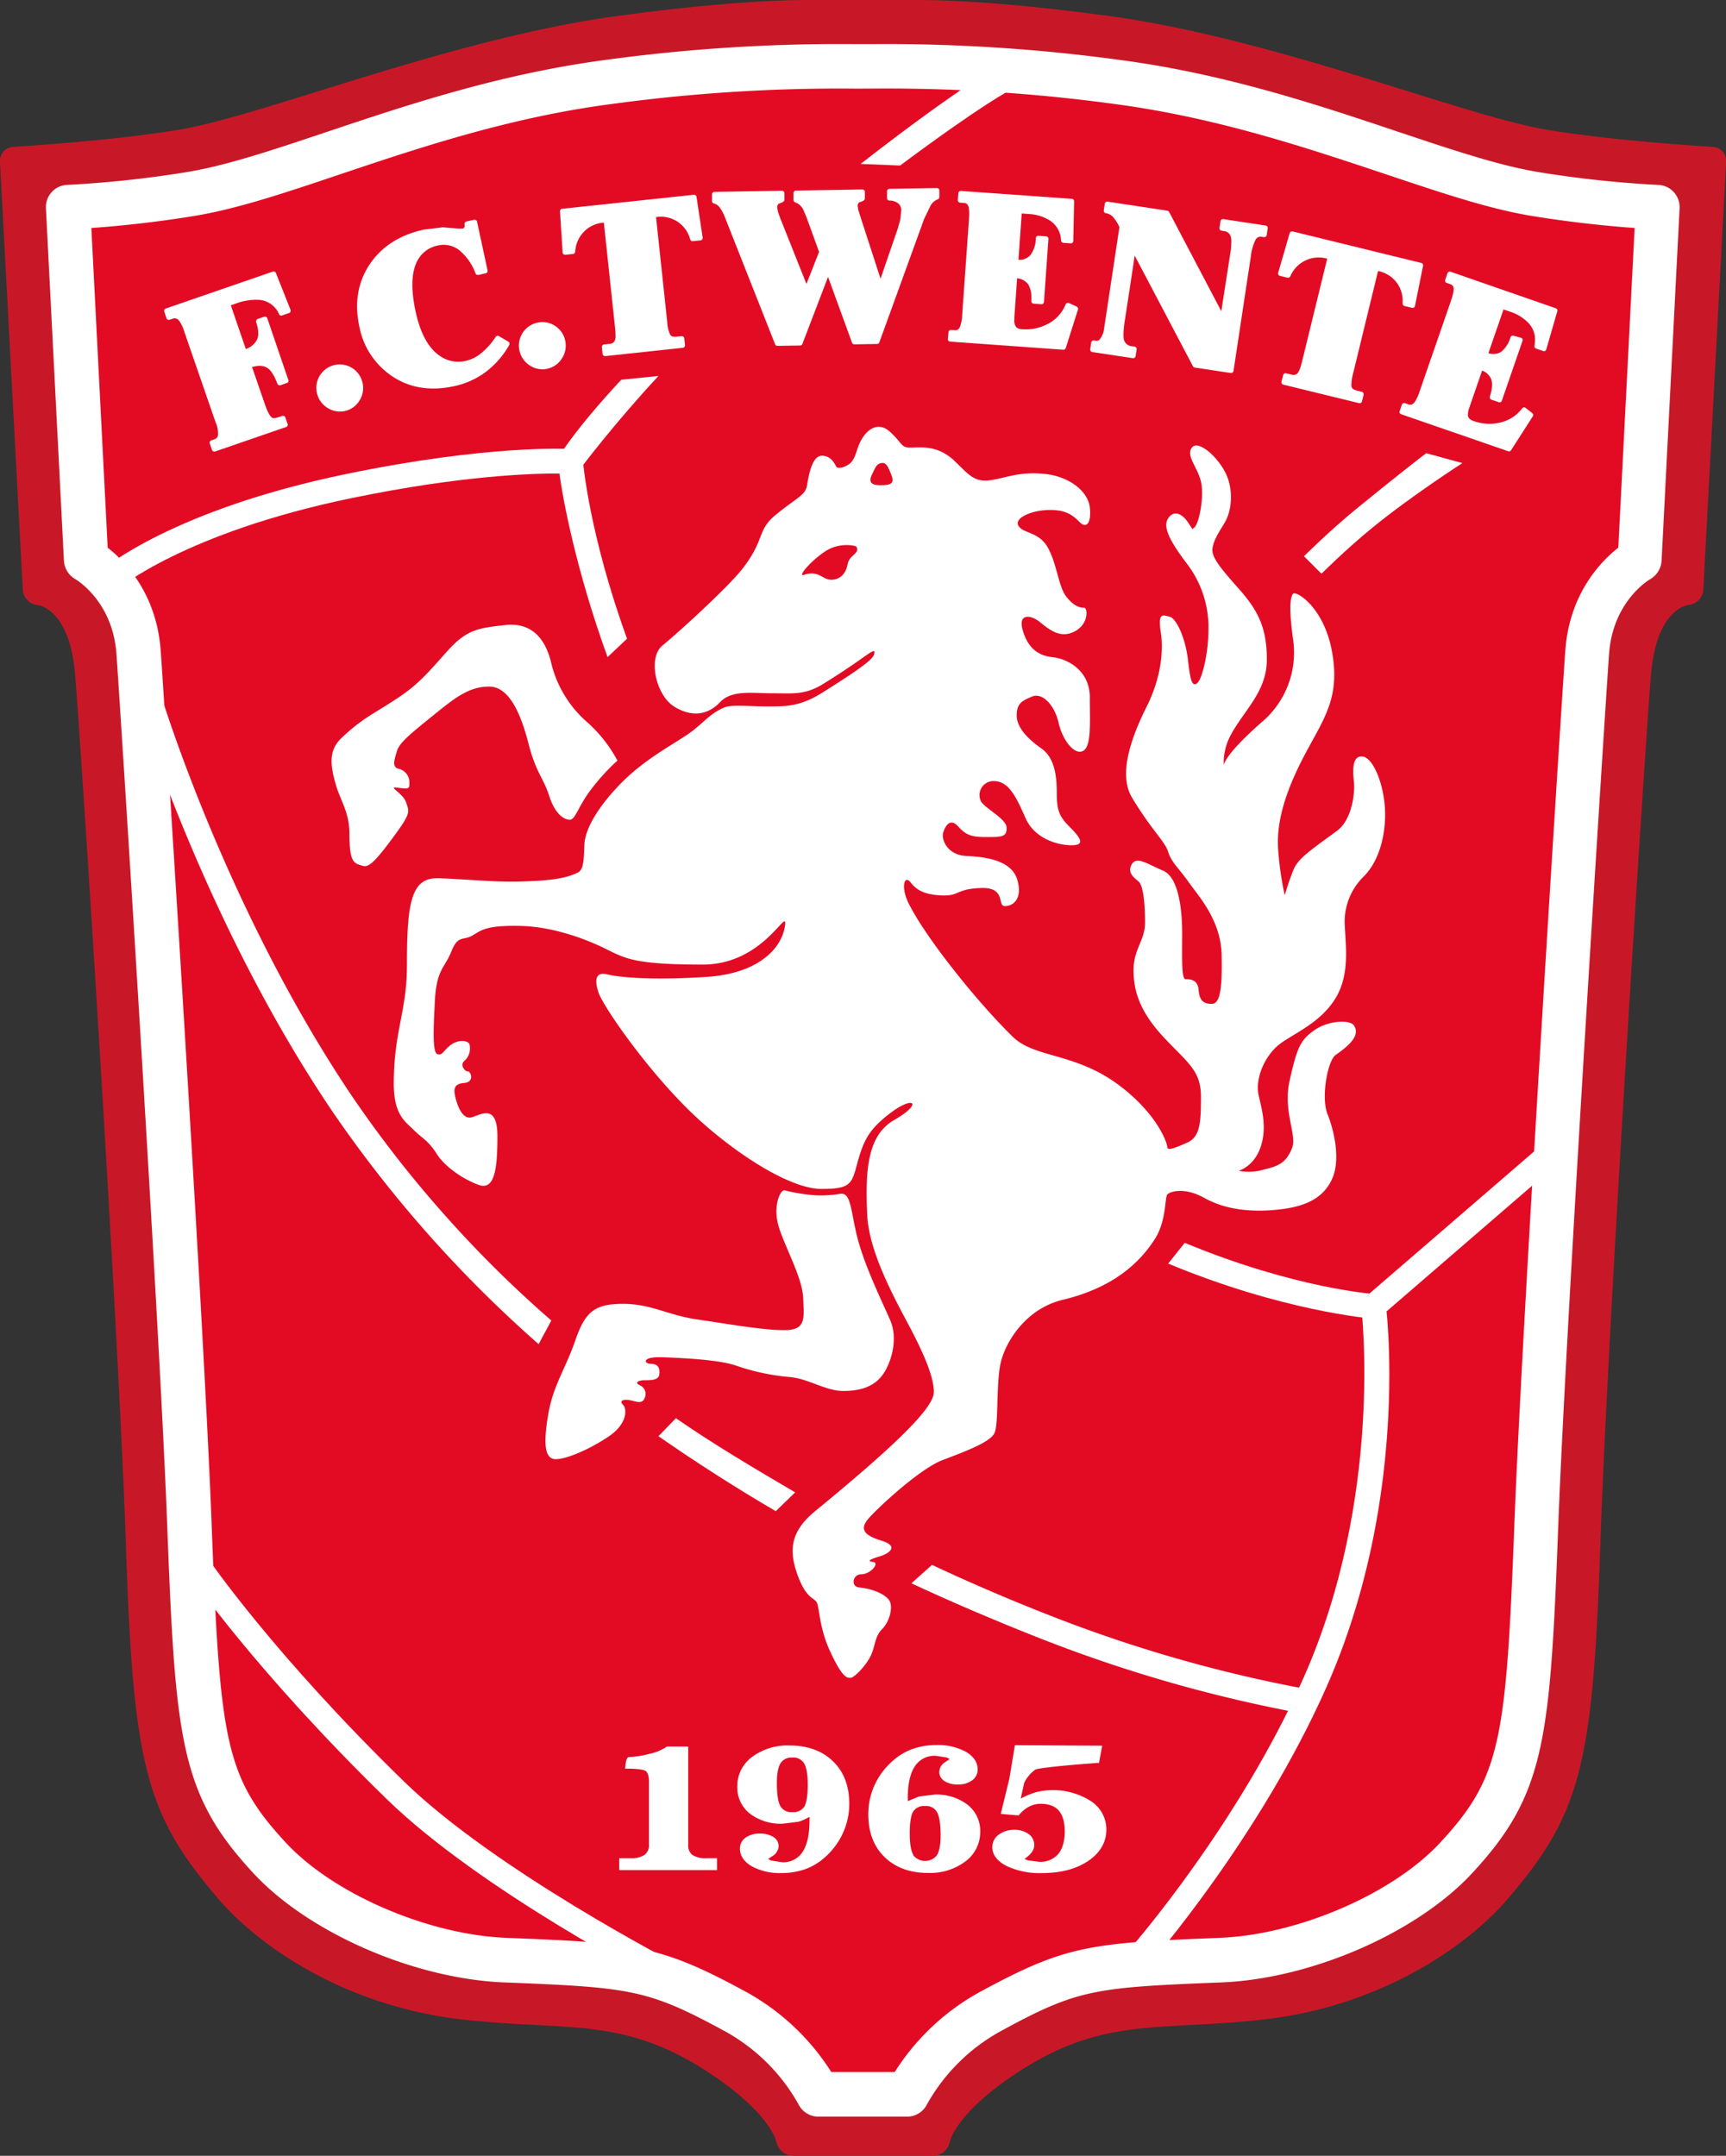 <svg id="Ñëîé_1" data-name="Ñëîé 1" xmlns="http://www.w3.org/2000/svg" viewBox="0 0 493.49 616.41"><rect x="0" y="0" width="493.49" height="616.41" fill="#333333" stroke="none"/><defs><style>.cls-1{fill:#c81827;}.cls-2{fill:#e30b24;}.cls-3{fill:#fff;}</style></defs><path class="cls-1" d="M226.67,616.41a5,5,0,0,1-4.69-3.94s-1.4-7.83-18.41-19.24c-25.31-17-41-12.31-71.61-15.82-32.81-3.77-57.58-20.5-69.55-34.49C41.6,518.62,38.09,504.71,36,441.74S22.45,202.08,21.35,191.59C19.48,173.69,10.7,173,10.7,173a4.71,4.71,0,0,1-4.18-4.32L0,46.26A4,4,0,0,1,3.77,42s28.72-1.72,47.95-5c24.35-4.2,78.08-26.26,125.71-32.56C216.49-.73,230.49,0,246.37,0h.82C263.07,0,277-.73,316.06,4.43,363.69,10.73,417.42,32.79,441.77,37c19.23,3.31,48,5,48,5a4,4,0,0,1,3.76,4.24L487,168.66a4.71,4.71,0,0,1-4.18,4.32s-8.78.71-10.65,18.61c-1.1,10.49-12.51,187.17-14.62,250.15s-5.63,76.88-26.44,101.18c-12,14-36.74,30.72-69.55,34.48-30.56,3.52-46.3-1.13-71.61,15.83-17,11.41-18.41,19.24-18.41,19.24a5,5,0,0,1-4.69,3.94Z" transform="translate(0 0)"/><path class="cls-2" d="M469.86,158.38l3.51-98.22s-42.88-5.65-68.19-14.84S308.87,14.23,241.39,17.76,134.53,33.31,93.06,44.62,20,58.75,20,58.75l4.92,100.34s13.35,7.06,14.76,29.68S56.5,465.05,56.5,479.19s9.14,47.34,23.9,56.53,42.89,24.73,74.52,26.14,52,4.95,61.86,13.43,16.88,21.9,16.88,21.9l26.71,1.41s11.25-23.31,31.63-28.26,57.65-9.89,68.19-9.89,40.07-14.14,52.73-26.15,23.9-18.37,28.12-116.59,9.14-222.59,13.35-233.89S469.86,158.38,469.86,158.38Z" transform="translate(0 0)"/><path class="cls-3" d="M249.12,12.61h-4.74a494,494,0,0,0-71.07,4.5c-30.26,4-56.55,12.8-79.74,20.57-15.45,5.18-28.79,9.65-40,11.5a313.91,313.91,0,0,1-34.37,3.69,6.25,6.25,0,0,0-4.42,2.06,6.39,6.39,0,0,0-1.65,4.62l5.15,100.81a6.49,6.49,0,0,0,3.21,5.21c.44.25,10.68,6.36,11.8,21.32.75,10,12.28,190.23,14.51,249,2.35,61.69,3.7,77.11,24.66,99.73,15.83,17.07,46,30.21,71.78,31.22,36.32,1.43,41,2,63,13.94a53.85,53.85,0,0,1,21.05,20.88,6.37,6.37,0,0,0,5.69,3.56h25.39a6.37,6.37,0,0,0,5.69-3.56,53.85,53.85,0,0,1,21.05-20.88c22-12,26.72-12.51,63-13.94,25.76-1,55.94-14.14,71.78-31.22,21-22.62,22.31-38,24.65-99.72,2.24-58.75,13.77-238.94,14.52-249,1.12-15,11.36-21.07,11.8-21.32a6.49,6.49,0,0,0,3.21-5.21l5.15-100.81a6.39,6.39,0,0,0-1.65-4.62,6.27,6.27,0,0,0-4.43-2.06,314.11,314.11,0,0,1-34.36-3.69c-11.18-1.85-24.52-6.32-40-11.5-23.19-7.77-49.48-16.59-79.75-20.57A493.8,493.8,0,0,0,249.12,12.61Zm-2.34,12.72h2.35a481.09,481.09,0,0,1,69.4,4.39c29.06,3.83,54.73,12.43,77.39,20,16,5.35,29.74,10,41.92,12s23,3,29.53,3.47c-.55,10.72-4.39,86-4.67,91.41-4.89,3.83-13.93,13-15.15,29.33C446.8,196,435.25,376.5,433,435.37c-2.38,62.54-3.86,72.76-21.27,91.54-13.55,14.62-40.64,26.31-63,27.18-37.09,1.47-43.94,2.09-68.56,15.47a66.86,66.86,0,0,0-24.36,22.91H237.68a66.91,66.91,0,0,0-24.35-22.92c-24.62-13.37-31.47-14-68.57-15.46-22.37-.88-49.46-12.56-63-27.18-17.41-18.78-18.89-29-21.27-91.54C58.25,376.52,46.69,196,45.94,185.94c-1.22-16.32-10.26-25.5-15.15-29.33-.28-5.44-4.12-80.7-4.67-91.41,6.51-.47,17.33-1.46,29.53-3.47s26-6.63,41.92-12c22.65-7.6,48.33-16.21,77.39-20a481.09,481.09,0,0,1,69.4-4.39h2.42Z" transform="translate(0 0)"/><path class="cls-3" d="M289.55,296.43c6.29,6.16,17.62,4.47,30.08,13.63,11.1,8.18,14.1,16.69,14.1,17.86s1.88.47,5.64-1.17,4-5.64,4-13.16-3.76-9.64-10.57-16.92-8.7-13.16-8.7-19.27,3.29-8.46,3.29-13.63-.47-10.58-1.88-11.75-3.29-2.59-1.88-4.94,4.47,0,8.93,1.88S338,260.24,338,266.82s-.24,13.16.94,13.16,3.52,0,3.76,3.06,1.41,4,3.76,4,3.05-4.23,2.82-14.1-6.58-16.68-9.4-20.68-4.94-5.64-5.88-8.69-4.7-6.11-10.34-15.51c-4.19-7,.24-18.1,4.23-26.09,3.73-7.45,4.94-15.27,4-21.15s.7-4.93,2.58-4.46,4.47,6.11,5.17,12.22,1.18,7.75,2.59,6.81,3.29-8.46,3.29-15.51a30,30,0,0,0-5.88-18.33c-3.79-5-7.28-10.1-5.87-12.92s4-2.12,5.87.7,1.18,1.88,1.65,1.65c1.51-.76,3.05-8.93,2.11-13.16s-4.46-7.52-2.58-9.87,8.05,3.18,10.1,8.46c1.65,4.23,1.23,9.62-.7,12.92-1.65,2.82-3.06,4.7-3.53,7.29s2.12,5.64,7.52,11.75,8,11,8,20.21-6.58,14.57-10.34,21.62a16.72,16.72,0,0,0-1.88,9.87s-2.82-1.65,10.81-13.63a26,26,0,0,0,8.93-23.5c-1.17-8.23-.94-12.22,0-13.16s8.71,3.87,11.05,16.21c2.58,13.63-2.35,19.51-8,30.32s-8,19.5-7.29,27.26A91.38,91.38,0,0,0,367.33,256a71.48,71.48,0,0,1,2.59-7.52c1.41-3.29,5.87-6.11,12.45-11,4-3,5.17-10.34,4.7-14.34-.33-2.8-.47-7.28,2.59-6.81s6.1,8.13,6.34,15.51c.24,7.05-1.74,14.44-6.11,18.8a18,18,0,0,0-5.4,13.86c.23,5.64,1.41,13.4-2.12,20-4.56,8.52-14.1,11.51-17.62,15-4.23,4.23-5.64,9.87-4.94,13.39s2.59,8.93.71,14.81-6.35,7.05-6.35,7.05a14.16,14.16,0,0,0,6.82-.24c3.76-.94,6.65-1.51,8.46-6.34,1.41-3.76-2.7-10.41-.71-19.27,2.12-9.4,3.06-11.52,7.05-14.33s10.11-3.06,11.28-1.41c2.2,3.08-2.12,6.32-5.16,8.46-2.36,1.64-4.24,12.22-2.36,16.92s3.76,12.92,1.41,18.33c-2.68,6.17-8.48,8.52-17.39,9.16-6.58.47-13.39-.24-19.27-3.52s-10-1.7-10.57-.94c-.71.94-.24,7.52-3.53,12.69-6.09,9.57-15.51,14.8-26.32,17.39S287.2,384.09,286,390.2s-.47,16.92-1.64,19.51-8,5.17-14.81,7.75-19.27,14.34-21.38,16.92-1.65,4.47,3.76,6.11,2.11,3.76-.24,4.47-4.23,1.41-2.11,1.64-.71,3.53-3.29,3.53-3.06,3.52-.71,3.76c4.55.45,8.23,2.34,8.93,4.23s-.23,5.64-2.35,7.75-1.88,4.94-3.29,7.75-4.7,6.12-5.64,6.12-2.17.43-5.87-7.52c-3.06-6.58-3.06-12.22-3.76-13.87s-3.06-.94-5.64-8.22-1.7-12.46,5.17-18.1C258.06,411.58,267,402.19,267,398s-2.73-10.86-7.76-20.21c-5.17-9.64-10.81-20.92-11.28-30.32-.69-13.85.4-23.06,7.76-27.26,8.22-4.7,5.64-7.05-.94-2.11s-8,8.22-9.87,15.27c-1.44,5.4-2.12,6.58-10.11,6.58s-21.86-8.22-33.84-18.8c-14.1-12.45-28.43-33.13-29.84-37.36-1.49-4.47-.24-5.88,2.59-5.17s11.7,1.8,28.43.7c14.33-.94,21.42-7.85,22.33-14.8.7-5.41-6.11,11.28-23.5,11.28-19.28,0-22.09-1.65-27.74-4.47-3.79-1.89-13.85-6.34-24.43-6.58-10.34-.23-11.28,1.41-13.87,2.82s-4-.23-5.87,4.47-4.23,5.16-4.7,13.86-.71,15,.7,15.51,1.65-.94,3.76-2.58,4.94-1.42,5.41-.24a4.76,4.76,0,0,1-1.41,4.7c-1.41,1.18,0,3.06.94,3.06s1.88,3.05-.94,3.29-3.29,1.41-2.59,4.23,2.12,6.11,4.47,5.64,7.52-4.47,7.52,5.4-.94,15.51-5.41,13.87-9.63-5.17-12-8.93-4.23-4.47-6.58-6.82-5.64-4.23-5.64-13.16c0-15,3.76-20.68,3.76-33.84,0-17.86,1.17-25.14,8.93-24.91s16,1.17,23.5.94,12.58-.65,16.45-2.58c1.88-.94,1.64-4.47,1.88-8.23s3-9.4,9.63-16.45,14.57-11.28,19.51-14.57,6.34-6.11,11-8c2-.8,7.29-.24,12.46-.24s9.19,0,15.51-4c13.86-8.69,14.8-10.1,14.8-11.51s-3.29,2.11-14.8,9.16c-5.2,3.18-8.7,2.59-14.57,2.59s-11.45-1-14.81,2.58c-4.23,4.46-9.23,3.67-13.16,1.17-5.17-3.29-7.53-13.91-3.29-17.39,5.17-4.23,18.81-16.77,22.8-21.85,6.81-8.7,4-11.05,9.87-15.75,6.11-4.93,8.22-5.4,8.69-8.22s1.41-8.46,4.23-8.46,3.76,2.58,4.23,3.29c0,0,.94.7,3.29-.71s2.12-4.46,4-7.52,4.93-4.7,8-1.87c4,3.66,2.82,4.69,6.81,4.46s7.76.23,11.52,3.76,5.4,6.11,9.87,5.64,8.22-2.59,15.74-1.88,12.69,5.17,13.16,9.63-.94,5.88-2.58,4.47-3.17-3.76-8.7-3.76-10.34,2.35-9.16,4.46c1.3,2.35,5.87,1.65,8.46,6.35s3,11,5.17,13.86,4,3.29,5.17,3.29,1.4,5.63-4,7.29c-3.05.94-5.64-.71-8.46-3.06s-6.34-2.58-5.17,1.88,3.76,7.52,8.46,8,10.81,4,10.81,11.52.47,13.87-1.88,15.27-5.87-2.81-7.05-8-4.7-8.7-7.52-7.53-4.46,1.89-4.46,5.41,3.29,6.81,7,9.4,4.46,7.52,4.46,12.69.71,6.81,3.76,9.87,4.47,5.17.47,5.17-10.57-1.88-13.16-7.76-4.69-10.34-8.69-10.57a4,4,0,0,0-4,5.87c1.41,2.12,7.29,4.94,7.29,7.52s-1.41,2.59-5.88,2.59-5.87-.71-8-3.05-3.52-.48-4.23,1.64,1.18,6.58,6.58,6.82,12.93,1.17,14.57,6.81c1.58,5.41-1.17,7.52-3.52,7.52s.47-5.41-6.82-5.17-6.11,2.35-11.28,2.12-7.28-1.65-8.92-3.77-2.83,1.06-.71,5.65C263.93,267.06,278.74,285.86,289.55,296.43Z" transform="translate(0 0)"/><path class="cls-3" d="M240.43,341.32a34.53,34.53,0,0,1-7.05.47,50.47,50.47,0,0,1-8.93-1.41c-1.17-.47-3.29,3.76-2.11,9.16s7,15.28,7.28,21.39.94,9.4-5.4,9.4-16.69-1.88-24.91-3.06-13.17-4.46-21.15-4.46-10.81,2.12-13.63,10.34-6.35,12.93-7.76,21.15-1.17,12.92,2.12,12.92,10.1-3.05,15.27-6.58,5.17-7.75,4-8.93,0-1.64,1.64-1.41,3.76,1.41,4.47-.47a2.69,2.69,0,0,0-1.41-3.76c-1.41-.7-.47-1.41,1.41-1.41s4,0,4.23-1.64-.24-3.06-2.35-3.06-2.82-2.11,3.29-1.88,16,.71,20.91,2.35a62.81,62.81,0,0,0,15.28,3.29c5.64.47,10.34,4,15.51,4s8.93-1.41,11.28-4.7,4.46-10.11,2.11-15.51-7.05-15-9.17-22.8S243.49,341.08,240.43,341.32Z" transform="translate(0 0)"/><path class="cls-3" d="M96.14,224.76c1.23,4.15,3.76,7.52,3.76,13.63,0,8.46,1.41,8.46,3.76,9.16,1.58.48,3.06-.47,8.46-7.75s4.94-7.52,4-10.34-5.64-4.7-2.35-4.23,3.29.23,3.29-1.41a4,4,0,0,0-3.06-4c-2.11-.47-1.17-2.82-.47-5.17s4.23-5.17,10.34-10.1,10.11-8.23,16-8.23,9.17,8.23,11.28,16.45,4.23,9.64,5.88,14.81,4.23,6.81,5.87,6.81,2.35-3.76,6.11-8.69a61.71,61.71,0,0,1,7.52-8.23,39.76,39.76,0,0,0-8.46-10.81A32.6,32.6,0,0,1,157.71,190c-1.88-8.46-6.58-12-13.16-11.28-8.23.88-11.28,1.41-16.92,7.75s-8.23,9.4-14.34,13.4c-7.12,4.66-9.51,5.42-15.5,11C94,214.42,94.26,218.41,96.14,224.76Z" transform="translate(0 0)"/><path class="cls-2" d="M252,132.4c-1.39.24-1.65,1.18-2.59,3.06s-.94,3.29,2.35,3.29,4-.71,3.06-3.06S253.36,132.17,252,132.4Z" transform="translate(0 0)"/><path class="cls-2" d="M244.9,156.37c-.24-.47-4.47-1.17-8,.71-3.91,2.09-9.38,8.06-7,7.28,4.23-1.41,5.17,1.41,7.75,1.41s4.21-1.76,4.7-4.46S245.89,158.36,244.9,156.37Z" transform="translate(0 0)"/><path class="cls-3" d="M390.41,370.85,389,372.08l.23,1.87c.07.54,6.4,54-16.41,105.53-18.48,41.77-48.71,76.55-49,76.89l5.3,4.65c.31-.36,31.23-35.9,50.16-78.68,15.13-34.19,17.95-68.47,17.95-89.3,0-8.72-.49-15.05-.79-18.07l50.3-43.44-4.6-5.33Z" transform="translate(0 0)"/><path class="cls-3" d="M39.18,200.62c.19.62,18.79,62.08,55.45,116.58A356,356,0,0,0,154,384.33l3.63-6.75a335,335,0,0,1-57.1-64.31c-36-53.58-54.36-114.06-54.54-114.66Z" transform="translate(0 0)"/><path class="cls-3" d="M221.8,432.09c-11.29-6.59-23.21-14.23-33.54-21.44l5-5.14c10.18,7.1,23,14.71,34.09,21.2Z" transform="translate(0 0)"/><path class="cls-3" d="M260.59,452.71c11.8,5.53,26.91,11.94,39.2,16.68A406,406,0,0,0,372.65,490l1.11-7a399.37,399.37,0,0,1-71.43-20.25c-12.14-4.69-24.21-9.84-35.86-15.3Z" transform="translate(0 0)"/><path class="cls-3" d="M334,361.3C366.47,374.8,391.52,377,392.49,377l.45-7c-.23,0-22.87-1.62-54.21-14.64Z" transform="translate(0 0)"/><path class="cls-3" d="M99,135.53C49.57,145.75,29.8,162.4,29,163.1l4.6,5.35c.18-.16,19.45-16.21,66.8-26,31.87-6.6,52.43-7.11,59.57-7.05.85,6.9,4.78,27.81,13.74,52.48l5.57-5.25c-10.92-30.07-12.61-50.75-12.63-51l-.23-3.06-3.06-.19C162.4,128.36,139.84,127.08,99,135.53Z" transform="translate(0 0)"/><path class="cls-3" d="M387.9,145.42c-7.81,6.38-14.78,13.34-15.07,13.63l5,5c.07-.07,7-7,14.55-13.16,11-9,25.65-18.42,25.73-18.48l-10.34-2.82C407.67,129.64,399.1,136.25,387.9,145.42Z" transform="translate(0 0)"/><path class="cls-3" d="M160.08,130.14l6.07,3.6c0-.07,9.73-12.93,22.11-26.24l-10.63,1.08C164.63,122.56,160.26,129.83,160.08,130.14Z" transform="translate(0 0)"/><path class="cls-3" d="M246.07,46.87l11.28.46c24-17.86,31.31-21.46,31.42-21.51l-4.63-6.21C283.69,19.83,271.1,27.34,246.07,46.87Z" transform="translate(0 0)"/><path class="cls-3" d="M53.75,449.75c.18.28,19.17,28,56.85,64.7,26.86,26.16,77.66,52.39,79.81,53.49l3.22-6.27c-.51-.27-52-26.86-78.11-52.27-37.13-36.15-55.76-63.34-55.94-63.61Z" transform="translate(0 0)"/><path class="cls-3" d="M196.26,499.38h-5.55l-.13.09a14.09,14.09,0,0,1-4.84,2,27.06,27.06,0,0,1-5.82.93c-.29,0-.89,0-1.14,2.79l-.05.52h.53c2.62,0,4.69.25,5.28.63s1,1.39,1,2.82v18.25a3.44,3.44,0,0,1-1.18,2.91,6.62,6.62,0,0,1-4,1h-3.31v3.4H205v-3.4h-3.05a6.65,6.65,0,0,1-4-.95,3.4,3.4,0,0,1-1.18-2.92v-28Z" transform="translate(0 0)"/><path class="cls-3" d="M215.07,502.34a10.35,10.35,0,0,0-4.27,8.5,9.5,9.5,0,0,0,3.61,7.74,14.59,14.59,0,0,0,9.41,2.87l4.46-.55a14.21,14.21,0,0,0,3.17-1.42c0,.1,0,1.17,0,1.17,0,3.93-.69,6.93-2,8.91a6.55,6.55,0,0,1-5.84,2.91l-3.12-.48-.87-.44,1.16-.8a3.49,3.49,0,0,0,1.84-2.85,3.06,3.06,0,0,0-1.57-2.69,7.08,7.08,0,0,0-3.85-.93,6.7,6.7,0,0,0-4,1.15,3.74,3.74,0,0,0-1.64,3.14c0,2.06,1.16,3.77,3.44,5.09a16.71,16.71,0,0,0,8.38,1.9,20.05,20.05,0,0,0,6.53-1,16.79,16.79,0,0,0,5.47-3.09,20.73,20.73,0,0,0,5.49-7.05,20,20,0,0,0,1.95-8.67c0-5.08-1.57-9.17-4.67-12.16s-7.27-4.5-12.43-4.5A16.89,16.89,0,0,0,215.07,502.34Zm8.05,14.09h0c-.69-1.22-1-3.46-1-6.67,0-2.63.36-4.52,1.08-5.64a3.62,3.62,0,0,1,3.33-1.57,3.58,3.58,0,0,1,3.36,1.62c.7,1.16,1.06,3.23,1.06,6.16s-.34,5.19-1,6.28a3.68,3.68,0,0,1-3.4,1.52A3.54,3.54,0,0,1,223.12,516.43Z" transform="translate(0 0)"/><path class="cls-3" d="M261.17,500h0a17,17,0,0,0-5.47,3.1,20.6,20.6,0,0,0-5.5,7,20.09,20.09,0,0,0-1.94,8.68c0,5.1,1.56,9.21,4.66,12.22s7.26,4.53,12.4,4.53A16.78,16.78,0,0,0,276,532.25a10.42,10.42,0,0,0,4.26-8.55A9.47,9.47,0,0,0,276.6,516a14.6,14.6,0,0,0-9.4-2.88l-4.46.55L259.56,515c0-.08,0-1.13,0-1.13,0-3.92.7-6.92,2.07-8.91a6.68,6.68,0,0,1,5.92-2.92l3.11.48.87.44-1.15.8a3.51,3.51,0,0,0-1.83,2.87,3.1,3.1,0,0,0,1.55,2.68,7,7,0,0,0,3.81.93,6.58,6.58,0,0,0,4-1.16,3.75,3.75,0,0,0,1.62-3.15c0-2-1.15-3.75-3.42-5.06a16.6,16.6,0,0,0-8.38-1.91A20.47,20.47,0,0,0,261.17,500Zm0,30.44h0c-.71-1.17-1.06-3.26-1.06-6.2,0-3.1.34-5.22,1-6.3a3.66,3.66,0,0,1,3.41-1.53,3.51,3.51,0,0,1,3.37,1.71c.69,1.21,1.05,3.45,1.05,6.67,0,2.65-.37,4.57-1.08,5.7a4.3,4.3,0,0,1-6.72,0Z" transform="translate(0 0)"/><path class="cls-3" d="M290.11,499.41l-1.53,9.22-2.44,10,.55.07,4.56.39.16-.19a8.81,8.81,0,0,1,2.81-2.32,7.11,7.11,0,0,1,3.27-.82c2.35,0,4.11.65,5.23,1.94s1.71,3.33,1.71,6-.64,5-1.91,6.46a6.69,6.69,0,0,1-5.43,2.19l-3.24-.42-.92-.4.16-.13c1.76-1.26,2.62-2.51,2.62-3.8a3.84,3.84,0,0,0-1.63-3.21,6.67,6.67,0,0,0-4.08-1.18,7.1,7.1,0,0,0-4.44,1.38,4.34,4.34,0,0,0-1.84,3.58c0,2.18,1.39,4,4.13,5.4a22.09,22.09,0,0,0,10.07,2c5.35,0,9.79-1.16,13.19-3.45s5.22-5.36,5.22-9a9.7,9.7,0,0,0-4.43-8.13,20.21,20.21,0,0,0-15.83-2.51,24.74,24.74,0,0,0-4.23,1.78c.28-1.26,1-4.52,1-4.52A10.17,10.17,0,0,1,296,506c.81-.49,9.8-1.36,17.86-1.93l.37,0,.9-4.92L290.18,499Z" transform="translate(0 0)"/><path class="cls-3" d="M82.47,88.84l-2,.69A7.43,7.43,0,0,0,74.32,85a17,17,0,0,0-7.18,1.12l-2,.7,4.8,13.91q3.4-1.17,4.32-3.53a7.86,7.86,0,0,0-.31-5.4l1.83-.63,6.06,17.57-1.83.64q-1.23-3.57-3.1-4.84c-1.44-1-3.35-1-5.73-.22l4,11.68q1.13,3.25,2.32,4a2.73,2.73,0,0,0,2.28-.07l1.16-.4.63,1.83-20.31,7-.63-1.83.8-.28A2.23,2.23,0,0,0,63,124.53a9,9,0,0,0-.71-4l-9-26a11.08,11.08,0,0,0-1.62-3.31,2.18,2.18,0,0,0-2.52-.74l-.91.32-.63-1.84L78.25,78.32Z" transform="translate(0 0)"/><path class="cls-3" d="M78,77.66,47.41,88.22a.7.7,0,0,0-.44.89L47.61,91a.69.69,0,0,0,.89.43l.91-.31a1.47,1.47,0,0,1,1.76.54,10,10,0,0,1,1.48,3.06l9,26.05a7.84,7.84,0,0,1,.68,3.67,1.49,1.49,0,0,1-1.12,1.2l-.8.28a.71.71,0,0,0-.43.9l.63,1.83a.72.72,0,0,0,.9.44l20.31-7a.71.71,0,0,0,.4-.36.72.72,0,0,0,0-.54l-.64-1.83a.72.72,0,0,0-.9-.44l-1.16.4c-1.06.37-1.51.25-1.68.14-.37-.22-1.11-1-2-3.58l-3.78-10.93c1.8-.49,3.32-.46,4.42.28s2,2.26,2.82,4.48a.7.7,0,0,0,.9.43l1.83-.63a.69.69,0,0,0,.4-.35.68.68,0,0,0,0-.54L76.42,91a.71.71,0,0,0-.89-.44l-1.84.64a.7.7,0,0,0-.47.66.59.59,0,0,0,0,.23,10.19,10.19,0,0,1,.62,3.21,4.57,4.57,0,0,1-.3,1.71,5.55,5.55,0,0,1-3.26,2.79L66,87.3l1.35-.47a16.29,16.29,0,0,1,6.86-1.08,6.71,6.71,0,0,1,5.58,4.09.69.69,0,0,0,.86.36l2-.69a.73.73,0,0,0,.41-.38.7.7,0,0,0,0-.55L78.89,78.06A.69.69,0,0,0,78,77.66Zm-.17,1.55,3.7,9.2-.87.3a8,8,0,0,0-6.27-4.37,17.58,17.58,0,0,0-7.49,1.16l-2,.69a.7.7,0,0,0-.43.9L69.25,101a.76.76,0,0,0,.36.41.72.72,0,0,0,.54,0c2.47-.85,4.06-2.18,4.75-3.94a6,6,0,0,0,.39-2.22,11.66,11.66,0,0,0-.56-3l.59-.21,5.61,16.25-.57.19A9.51,9.51,0,0,0,77.29,104c-1.64-1.1-3.78-1.2-6.36-.31a.71.71,0,0,0-.44.89l4,11.69c.82,2.38,1.65,3.76,2.61,4.34a3.37,3.37,0,0,0,2.87,0l.5-.18.17.5-19,6.55-.17-.5.13,0a2.92,2.92,0,0,0,2.05-2.27,4,4,0,0,0,.06-.72,12.07,12.07,0,0,0-.8-3.68L54,94.21a11.28,11.28,0,0,0-1.74-3.52,2.88,2.88,0,0,0-3.29-1l-.24.09-.17-.5Z" transform="translate(0 0)"/><path class="cls-3" d="M102.9,109.33a5.9,5.9,0,0,1-.56,4.56,5.83,5.83,0,0,1-8.15,2.24,5.88,5.88,0,0,1-2.82-3.63,6,6,0,1,1,11.53-3.17Z" transform="translate(0 0)"/><path class="cls-3" d="M95.36,104.44a6.7,6.7,0,0,0-4.67,8.24,6.64,6.64,0,0,0,3.14,4.06,6.54,6.54,0,0,0,9.13-2.51,6.64,6.64,0,0,0,.62-5.09h0a6.68,6.68,0,0,0-8.22-4.7Zm-.81,11.09a5.22,5.22,0,0,1-2.5-3.22,5.12,5.12,0,0,1,.49-4,5.27,5.27,0,0,1,9.68,1.23,5.24,5.24,0,0,1,.21,1.45,5.35,5.35,0,0,1-.71,2.59,5.13,5.13,0,0,1-7.17,2Z" transform="translate(0 0)"/><path class="cls-3" d="M145,98.26a23.73,23.73,0,0,1-7.46,8.14,22.58,22.58,0,0,1-7.77,3.26q-10.2,2.24-17.64-3a21.25,21.25,0,0,1-8.64-13.36q-2.17-9.87,2.78-17.32t15.15-9.68a24.45,24.45,0,0,1,5.23-.62q1,0,4.23.36a5.41,5.41,0,0,0,1.57,0c.88-.19,1.25-.87,1.11-2l2.15-.47,3,13.88-2.09.46a16.11,16.11,0,0,0-4.14-6.25,7.93,7.93,0,0,0-7.3-2.2,9.16,9.16,0,0,0-6.3,4.44q-3,5.14-.7,15.5,2.07,9.47,7.16,12.91a10,10,0,0,0,8.07,1.52,11.29,11.29,0,0,0,4.39-2.1,21.55,21.55,0,0,0,4.51-5Z" transform="translate(0 0)"/><path class="cls-3" d="M135.53,62.85l-2.15.47a.7.7,0,0,0-.55.77c.13,1.11-.3,1.2-.56,1.26l-1.34,0L126.62,65l-5.38.64c-6.95,1.52-12.19,4.88-15.58,10s-4.37,11.11-2.89,17.86a22,22,0,0,0,8.93,13.79c5.1,3.6,11.22,4.65,18.19,3.12a23.3,23.3,0,0,0,8-3.36,24.64,24.64,0,0,0,7.68-8.38.71.71,0,0,0-.26-1l-2.65-1.55a.71.71,0,0,0-.94.21,20.57,20.57,0,0,1-4.35,4.83,10.58,10.58,0,0,1-4.11,2,9.2,9.2,0,0,1-7.52-1.41c-3.22-2.18-5.53-6.38-6.87-12.48-1.47-6.69-1.26-11.73.62-15a8.42,8.42,0,0,1,5.84-4.1,7.18,7.18,0,0,1,6.68,2,15.53,15.53,0,0,1,3.95,6,.71.71,0,0,0,.81.44l2.1-.46a.7.7,0,0,0,.53-.84l-3-13.89A.69.69,0,0,0,135.53,62.85Zm-.39,1.52c.26,1.18,2.49,11.33,2.74,12.51l-.87.19a16.74,16.74,0,0,0-4-6A8.63,8.63,0,0,0,125,68.74a9.86,9.86,0,0,0-6.76,4.78c-2.06,3.57-2.32,9-.78,16,1.42,6.47,3.93,11,7.46,13.35a10.72,10.72,0,0,0,8.61,1.62,12,12,0,0,0,4.66-2.23,21.64,21.64,0,0,0,4.26-4.63l1.45.85a23.2,23.2,0,0,1-6.81,7.34,22,22,0,0,1-7.54,3.15c-6.56,1.44-12.31.47-17.08-2.89a20.71,20.71,0,0,1-8.36-12.94c-1.39-6.36-.49-12,2.68-16.77S115,68.43,121.54,67l5.08-.6,4.16.35h1.79a2.14,2.14,0,0,0,1.65-2.15Z" transform="translate(0 0)"/><path class="cls-3" d="M160.94,97.88a5.9,5.9,0,0,1-1.06,4.47,5.84,5.84,0,0,1-8.36,1.33,5.91,5.91,0,0,1-2.39-3.92,6,6,0,0,1,5-6.88A5.72,5.72,0,0,1,158.54,94,5.78,5.78,0,0,1,160.94,97.88Z" transform="translate(0 0)"/><path class="cls-3" d="M154,92.19a6.7,6.7,0,0,0-5.55,7.68,6.71,6.71,0,0,0,2.67,4.38,6.55,6.55,0,0,0,9.36-1.49,6.71,6.71,0,0,0,1.27-3.88,6.92,6.92,0,0,0-.09-1.11A6.5,6.5,0,0,0,159,93.39,6.43,6.43,0,0,0,154,92.19Zm-2,10.93a5.18,5.18,0,0,1-2.12-3.47,5.09,5.09,0,0,1,.93-4A5.27,5.27,0,0,1,160.24,98h0a5.2,5.2,0,0,1-.94,4,5.14,5.14,0,0,1-7.35,1.17Zm9.69-5.35Z" transform="translate(0 0)"/><path class="cls-3" d="M200.2,68l-2.19.23a9.33,9.33,0,0,0-10.44-6.9l-.78.08,3.28,30.7a10.73,10.73,0,0,0,1,4,2.41,2.41,0,0,0,2.51.86l1.4-.15.2,1.92L173,101.12l-.2-1.92,1.57-.17a2.39,2.39,0,0,0,2-1.15c.38-.66.46-2.09.22-4.29L173.27,62.9l-.78.08a9.47,9.47,0,0,0-6.31,3.09,9.64,9.64,0,0,0-2.44,5.87l-2.18.23-.75-11.75,37.63-4Z" transform="translate(0 0)"/><path class="cls-3" d="M198.37,55.69l-37.63,4a.71.71,0,0,0-.63.75l.75,11.75a.69.69,0,0,0,.77.66l2.19-.23a.71.71,0,0,0,.63-.65,8.94,8.94,0,0,1,2.26-5.45,8.68,8.68,0,0,1,5.85-2.86h.09c.14,1.34,3.2,30,3.2,30a19,19,0,0,1,.14,2.11,3.62,3.62,0,0,1-.27,1.75,1.65,1.65,0,0,1-1.43.8l-1.58.17a.73.73,0,0,0-.47.25.75.75,0,0,0-.16.45s.21,2,.21,2a.71.71,0,0,0,.78.63l22.15-2.37a.71.71,0,0,0,.63-.78l-.21-1.93a.7.7,0,0,0-.26-.47.69.69,0,0,0-.52-.15l-1.4.15c-1.41.15-1.72-.36-1.83-.53a9.68,9.68,0,0,1-.86-3.68s-3.06-28.65-3.2-30h.08a8.67,8.67,0,0,1,9.69,6.4.69.69,0,0,0,.75.5l2.18-.23a.71.71,0,0,0,.49-.27.7.7,0,0,0,.14-.54l-1.76-11.64A.71.71,0,0,0,198.37,55.69Zm-.52,1.48c.16,1.1,1.36,9,1.54,10.25l-1,.1a10.08,10.08,0,0,0-3.57-5,10.23,10.23,0,0,0-7.36-1.8l-.79.08a.71.71,0,0,0-.62.78l3.28,30.69a11.08,11.08,0,0,0,1.06,4.27,3,3,0,0,0,3.18,1.19l.7-.08c0,.25,0,.29.06.53l-20.75,2.22c0-.25,0-.29-.06-.53l.87-.09a3.08,3.08,0,0,0,2.51-1.49,5,5,0,0,0,.45-2.48,19.7,19.7,0,0,0-.14-2.25L174,62.82a.66.66,0,0,0-.26-.47.68.68,0,0,0-.51-.16l-.79.09a10,10,0,0,0-9.23,9l-1,.1c-.07-1.21-.58-9.23-.65-10.35Z" transform="translate(0 0)"/><path class="cls-3" d="M267.91,56.37a4.69,4.69,0,0,0-2.43,2.05,19.38,19.38,0,0,0-1.93,4L250.76,97.67l-6.48.11-7.39-20.37h-.22L228.77,98l-6.49.1L208.1,62.24a13.2,13.2,0,0,0-1.81-3.46,3.59,3.59,0,0,0-2-1.32l0-1.94,19.3-.32,0,1.94a2.15,2.15,0,0,0-1.46.59,2.07,2.07,0,0,0-.6,1.63,5.48,5.48,0,0,0,.25,1.38c.16.54.36,1.11.6,1.7l8.06,20.27.23,0,4.23-10.81-3.69-10.18a16.24,16.24,0,0,0-.94-2.24,4.94,4.94,0,0,0-2.71-2.43l0-1.93,19-.32,0,1.94a2.13,2.13,0,0,0-1.51.59,2.09,2.09,0,0,0-.6,1.64,6.83,6.83,0,0,0,.25,1.37,15.5,15.5,0,0,0,.54,1.7l6.33,19.51h.22l5.59-16.19a18.14,18.14,0,0,0,.69-2.51,12.87,12.87,0,0,0,.28-2.74,3.08,3.08,0,0,0-1.27-2.65,4.59,4.59,0,0,0-2.77-.85l0-1.94,13.56-.22Z" transform="translate(0 0)"/><path class="cls-3" d="M267.86,53.77,254.3,54a.7.7,0,0,0-.69.72l0,1.93a.71.71,0,0,0,.71.7,3.81,3.81,0,0,1,2.36.72,2.39,2.39,0,0,1,1,2.08l-.26,2.58-.66,2.42-5,14.55-5.79-17.84-.53-1.67-.22-1.2v0a1.39,1.39,0,0,1,.37-1.07l1-.39c.28-.11.69-.42.69-.72l0-1.94a.69.69,0,0,0-.21-.49.74.74,0,0,0-.5-.2l-19,.31a.71.71,0,0,0-.69.71l0,2a.71.71,0,0,0,.47.65,4.19,4.19,0,0,1,2.32,2.09l.91,2.15s3.43,9.45,3.6,9.93c-.16.41-2.79,7.13-3.6,9.18L223,62.18l-.57-1.64-.22-1.19v0a1.41,1.41,0,0,1,.37-1.07l1-.39c.27-.11.7-.42.7-.72l0-1.94a.71.71,0,0,0-.21-.49.72.72,0,0,0-.5-.2l-19.3.32a.71.71,0,0,0-.5.21.73.73,0,0,0-.19.5l0,1.94a.71.71,0,0,0,.54.68,2.88,2.88,0,0,1,1.61,1.08,12.7,12.7,0,0,1,1.7,3.27l14.19,35.91a.68.68,0,0,0,.66.44l6.49-.1a.73.73,0,0,0,.65-.46s6.37-16.64,7.33-19.16L243.61,98a.71.71,0,0,0,.68.46l6.48-.11a.7.7,0,0,0,.65-.46l12.79-35.26,1.86-3.85a4,4,0,0,1,2-1.76.73.73,0,0,0,.5-.69l0-1.9A.7.7,0,0,0,267.86,53.77Zm-.68,1.42c0,.37,0,.52,0,.79A5.43,5.43,0,0,0,264.9,58l-2,4.15S250.59,96.09,250.26,97l-5.49.09-7.22-19.9a.84.84,0,0,0-.76-.46.87.87,0,0,0-.78.45s-7.4,19.33-7.73,20.18l-5.52.09L208.75,62a14.21,14.21,0,0,0-1.91-3.65A4.41,4.41,0,0,0,205,57.12c0-.25,0-.48,0-.91l17.89-.29c0,.37,0,.52,0,.8l-1.23.49a2.72,2.72,0,0,0-.82,2.1v.07l.28,1.56.62,1.77L229.79,83a.85.85,0,0,0,.77.45.86.86,0,0,0,.77-.43l4.23-10.81a.8.8,0,0,0,.05-.26.69.69,0,0,0-.05-.24L231.88,61.5l-1-2.34a5.54,5.54,0,0,0-2.62-2.47c0-.27,0-.46,0-.86l17.62-.29c0,.37,0,.52,0,.79l-1.28.5a2.75,2.75,0,0,0-.82,2.1V59l.27,1.54.56,1.78,6.32,19.47a.84.84,0,0,0,.77.49.87.87,0,0,0,.79-.47l5.59-16.19.71-2.61.3-2.89a3.78,3.78,0,0,0-1.57-3.21,5.26,5.26,0,0,0-2.48-.79c0-.28,0-.39,0-.73Z" transform="translate(0 0)"/><path class="cls-3" d="M307.52,88.32l-3.49,11L271.74,97l.13-1.93,1.13.08a2.07,2.07,0,0,0,2.14-1.49,11.47,11.47,0,0,0,.65-3.5l1.94-27.48a9,9,0,0,0-.33-4.17,2,2,0,0,0-1.72-1.16l-1.13-.08.14-1.94,31.73,2.25-.24,11.33-2.08-.15a7.83,7.83,0,0,0-3.86-6.48,13.4,13.4,0,0,0-6.06-1.77l-2.71-.19-1,14.68q3.17.22,4.65-1.51a8.73,8.73,0,0,0,1.74-5.19l2.2.15-1.28,18-2.2-.15a8.58,8.58,0,0,0-.93-5.23,5.37,5.37,0,0,0-4.45-2.31l-.86,12c-.11,1.6.13,2.71.73,3.31a3.29,3.29,0,0,0,2.22.78,13.88,13.88,0,0,0,7.65-1.6,11.45,11.45,0,0,0,5.41-5.93Z" transform="translate(0 0)"/><path class="cls-3" d="M274,55.26l-.14,1.94a.72.72,0,0,0,.66.75l1.12.08a1.28,1.28,0,0,1,1.15.78c.21.42.42,1.41.26,3.8l-1.95,27.48a10.78,10.78,0,0,1-.59,3.27c-.43,1-1,1.09-1.44,1.06l-1.13-.08a.73.73,0,0,0-.51.17.72.72,0,0,0-.24.49L271,96.93a.71.71,0,0,0,.66.75L304,100a.71.71,0,0,0,.72-.49l3.49-11a.71.71,0,0,0-.39-.86l-2.21-1a.72.72,0,0,0-.54,0,.69.69,0,0,0-.39.38,10.79,10.79,0,0,1-5.08,5.58,13.28,13.28,0,0,1-7.28,1.52,2.66,2.66,0,0,1-1.75-.56,3.07,3.07,0,0,1-.56-2.11c0-.21,0-.44,0-.67,0,0,.7-9.79.8-11.22a4.44,4.44,0,0,1,3.21,1.8,7.07,7.07,0,0,1,.86,3.76q0,.49,0,1a.07.07,0,0,0,0,0,.72.72,0,0,0,.66.7l2.2.16a.73.73,0,0,0,.51-.17.72.72,0,0,0,.24-.49l1.27-18a.7.7,0,0,0-.65-.75l-2.2-.16a.73.73,0,0,0-.51.17.72.72,0,0,0-.24.49A8.24,8.24,0,0,1,294.56,73a4.18,4.18,0,0,1-3.37,1.28c.09-1.25.85-12,.93-13.24l2,.15a12.54,12.54,0,0,1,5.74,1.67,7.07,7.07,0,0,1,3.52,5.92.69.69,0,0,0,.65.65l2.09.15a.71.71,0,0,0,.52-.18.68.68,0,0,0,.23-.51l.24-11.33a.7.7,0,0,0-.66-.71l-31.73-2.25A.71.71,0,0,0,274,55.26Zm1.36.81,30.36,2.14c0,1.11-.18,8.71-.21,9.92l-.88-.06a8.46,8.46,0,0,0-4-6.41,14.15,14.15,0,0,0-6.38-1.87l-2.71-.19a.69.69,0,0,0-.75.65l-1,14.68a.71.71,0,0,0,.65.76c2.34.16,4.11-.43,5.25-1.77A9.07,9.07,0,0,0,297.4,69l.87.06c-.09,1.24-1.09,15.37-1.18,16.61l-.81-.06c0-.14,0-.29,0-.43a8.41,8.41,0,0,0-1.09-4.53,6.06,6.06,0,0,0-5-2.62.71.71,0,0,0-.76.65l-.85,12.05c-.13,1.83.18,3.1.93,3.86a3.9,3.9,0,0,0,2.67,1,14.5,14.5,0,0,0,8-1.68,12.18,12.18,0,0,0,5.35-5.67l1.06.46-3.13,9.82-31-2.2c0-.25,0-.29,0-.53l.42,0a2.75,2.75,0,0,0,2.84-1.91,12,12,0,0,0,.7-3.73l1.94-27.48c0-.6.07-1.14.07-1.63a6.72,6.72,0,0,0-.47-2.9,2.69,2.69,0,0,0-2.31-1.56l-.42,0C275.32,56.35,275.32,56.31,275.34,56.07Z" transform="translate(0 0)"/><path class="cls-3" d="M361.42,67.1,361,67a2.4,2.4,0,0,0-2.63,1.11,14.7,14.7,0,0,0-1.42,5.1L352,106l-10.27-1.56L324.23,71.18l-.23,0-3.1,20.51a17.73,17.73,0,0,0-.26,5.54,3.22,3.22,0,0,0,3,2.51l.62.1-.29,1.91L312.39,100l.3-1.92.66.1a1.8,1.8,0,0,0,1.63-.66,6.8,6.8,0,0,0,1.39-3.6l4.4-29.07a12.46,12.46,0,0,0-2.25-3.5,4.25,4.25,0,0,0-2.23-1l.29-1.91,17.05,2.58L349.4,90.85l.23,0,2.77-18.33q.62-4,0-5.48a2.94,2.94,0,0,0-2.44-1.71l-.62-.09.29-1.92,12.12,1.83Z" transform="translate(0 0)"/><path class="cls-3" d="M315.88,58.25l-.29,1.92s0,.07,0,.1a.7.7,0,0,0,.6.7,3.54,3.54,0,0,1,1.87.88,11.33,11.33,0,0,1,2,3.1l-4.36,28.83A6.13,6.13,0,0,1,314.46,97a1.08,1.08,0,0,1-1,.45l-.67-.1a.7.7,0,0,0-.8.59l-.29,1.91a.71.71,0,0,0,.13.53.7.7,0,0,0,.46.28l11.6,1.75a.71.71,0,0,0,.8-.59l.29-1.92a.34.34,0,0,0,0-.1.71.71,0,0,0-.14-.42.72.72,0,0,0-.46-.28l-.62-.09a2.56,2.56,0,0,1-2.45-2,6.9,6.9,0,0,1-.1-1.27,27.29,27.29,0,0,1,.38-4S324,76.1,324.42,73.08c1.5,2.83,16.66,31.65,16.66,31.65a.71.71,0,0,0,.52.37l10.28,1.55a.71.71,0,0,0,.8-.59l4.95-32.71A14.33,14.33,0,0,1,359,68.52a1.7,1.7,0,0,1,1.93-.79l.44.07a.71.71,0,0,0,.8-.59l.29-1.92a.72.72,0,0,0-.13-.53.65.65,0,0,0-.46-.27l-12.11-1.84a.7.7,0,0,0-.8.6l-.29,1.91a.41.41,0,0,0,0,.11.77.77,0,0,0,.13.42.69.69,0,0,0,.47.27l.61.1a2.25,2.25,0,0,1,1.91,1.29,4.77,4.77,0,0,1,.27,1.86,21.47,21.47,0,0,1-.3,3.24S349.65,86,349.2,89L334.26,60.6a.72.72,0,0,0-.52-.36l-17.05-2.58A.71.71,0,0,0,315.88,58.25Zm1.29.91,16,2.42c.32.62,15.6,29.6,15.6,29.6a.86.86,0,0,0,.85.38.84.84,0,0,0,.7-.57l2.77-18.33a23.87,23.87,0,0,0,.3-3.43,6.13,6.13,0,0,0-.39-2.45,3.61,3.61,0,0,0-2.9-2.09c0-.24.05-.28.09-.53l10.71,1.62c0,.25,0,.29-.08.54a3,3,0,0,0-3.07,1.45,15.13,15.13,0,0,0-1.53,5.38s-4.64,30.67-4.84,32l-9.22-1.4-17.32-32.9a.88.88,0,0,0-.85-.39.83.83,0,0,0-.69.57l-3.1,20.51a28.74,28.74,0,0,0-.4,4.22,7.74,7.74,0,0,0,.14,1.59,3.91,3.91,0,0,0,3.53,3c0,.25,0,.29-.08.53l-10.2-1.54c0-.24,0-.28.08-.53A2.47,2.47,0,0,0,315.5,98a7.32,7.32,0,0,0,1.57-4l4.4-29.08s0-.07,0-.1a.65.65,0,0,0-.08-.31A12.75,12.75,0,0,0,319,60.8a4.91,4.91,0,0,0-1.93-.91C317.1,59.61,317.12,59.5,317.17,59.16Z" transform="translate(0 0)"/><path class="cls-3" d="M403.88,87.39l-2.13-.52a9.35,9.35,0,0,0-7.48-10l-.77-.18-7.33,30a10.54,10.54,0,0,0-.44,4.06c.17.81.86,1.37,2.07,1.67l1.37.33-.47,1.88-21.64-5.29.46-1.88,1.54.37a2.39,2.39,0,0,0,2.24-.4c.59-.5,1.14-1.82,1.67-4l7.33-30-.77-.19a9.48,9.48,0,0,0-11.26,5.46l-2.14-.52,3.29-11.31,36.76,9Z" transform="translate(0 0)"/><path class="cls-3" d="M368.74,66.66,365.45,78a.7.7,0,0,0,.07.55.69.69,0,0,0,.44.33l2.14.53a.71.71,0,0,0,.81-.4,8.91,8.91,0,0,1,4-4.36,8.7,8.7,0,0,1,6.48-.7l.08,0-7.16,29.3c-.63,2.61-1.17,3.37-1.43,3.59a1.66,1.66,0,0,1-1.63.26l-1.53-.37a.7.7,0,0,0-.85.52l-.46,1.88a.7.7,0,0,0,.51.85l21.65,5.29a.71.71,0,0,0,.85-.52l.46-1.88a.88.88,0,0,0,0-.17.65.65,0,0,0-.1-.36.71.71,0,0,0-.44-.32l-1.37-.34c-1.38-.34-1.5-.92-1.54-1.12a3.2,3.2,0,0,1-.05-.62,13.72,13.72,0,0,1,.49-3.13L394,77.5l.08,0a8.81,8.81,0,0,1,5.48,3.62,8.64,8.64,0,0,1,1.48,5c0,.23,0,.46,0,.69v0a.71.71,0,0,0,.54.69l2.13.52a.67.67,0,0,0,.55-.09.72.72,0,0,0,.31-.45L406.87,76a.69.69,0,0,0-.52-.82l-36.76-9A.71.71,0,0,0,368.74,66.66Zm1.17,1,35.45,8.66-2,10.17-.86-.22v-.19a10,10,0,0,0-1.72-5.78,10.3,10.3,0,0,0-6.31-4.2l-.77-.19a.7.7,0,0,0-.85.52l-7.33,30a15.09,15.09,0,0,0-.53,3.47,4.16,4.16,0,0,0,.08.91c.23,1.1,1.1,1.83,2.58,2.2l.69.17c-.06.23-.06.27-.13.51l-20.26-5c.05-.24.06-.28.12-.52l.85.21a3.1,3.1,0,0,0,2.87-.55c.72-.61,1.32-2,1.89-4.33l7.33-30a.7.7,0,0,0-.52-.85l-.76-.19A10,10,0,0,0,368,77.89l-.95-.23C367.35,76.49,369.59,68.78,369.91,67.71Zm32.54,19.16v0Z" transform="translate(0 0)"/><path class="cls-3" d="M437.68,118.75l-6.21,9.67-30.6-10.57.64-1.83,1.06.36a2.08,2.08,0,0,0,2.46-.87,11.8,11.8,0,0,0,1.53-3.22l9-26a9.14,9.14,0,0,0,.77-4.11A2,2,0,0,0,415,80.57l-1.06-.37.63-1.83,30.06,10.39-3.16,10.88-2-.69a7.81,7.81,0,0,0-2-7.25,13.38,13.38,0,0,0-5.4-3.28l-2.56-.89-4.81,13.91c2,.69,3.63.61,4.9-.26a8.74,8.74,0,0,0,3-4.56l2.09.72-5.9,17.08-2.08-.72a8.64,8.64,0,0,0,.44-5.3A5.35,5.35,0,0,0,423.4,105l-3.95,11.42c-.52,1.52-.58,2.65-.15,3.39a3.26,3.26,0,0,0,1.93,1.32,13.81,13.81,0,0,0,7.81.44,11.39,11.39,0,0,0,6.76-4.33Z" transform="translate(0 0)"/><path class="cls-3" d="M413.85,78.14,413.22,80a.72.72,0,0,0,0,.54.71.71,0,0,0,.4.36l1.07.36a1.31,1.31,0,0,1,.91,1c.09.46,0,1.47-.74,3.74l-9,26a10.87,10.87,0,0,1-1.42,3c-.67.85-1.24.79-1.67.65l-1.06-.37a.7.7,0,0,0-.9.44l-.63,1.83a.69.69,0,0,0,.43.89l30.6,10.58a.73.73,0,0,0,.83-.29l6.2-9.67a.71.71,0,0,0-.15-.94l-1.88-1.48a.69.69,0,0,0-1,.13,10.83,10.83,0,0,1-6.36,4.06,13.16,13.16,0,0,1-7.42-.42,2.69,2.69,0,0,1-1.54-1,1.8,1.8,0,0,1-.2-.89,6,6,0,0,1,.4-1.93s3.2-9.28,3.67-10.63a4.39,4.39,0,0,1,2.63,2.57,5,5,0,0,1,.21,1.5,10.41,10.41,0,0,1-.65,3.36.59.59,0,0,0,0,.23.69.69,0,0,0,.48.66l2.08.72a.69.69,0,0,0,.89-.43l5.9-17.08a.72.72,0,0,0,0-.54.71.71,0,0,0-.4-.36L432.77,96a.71.71,0,0,0-.89.44,8.22,8.22,0,0,1-2.75,4.21,4.31,4.31,0,0,1-3.57.31c.45-1.29,3.92-11.34,4.32-12.48l1.9.65a12.71,12.71,0,0,1,5.11,3.1,6.9,6.9,0,0,1,2,4.93,9.35,9.35,0,0,1-.17,1.71.57.57,0,0,0,0,.13.7.7,0,0,0,.47.67l2,.68a.73.73,0,0,0,.56,0,.69.69,0,0,0,.35-.43L445.26,89a.69.69,0,0,0-.45-.86L414.75,77.7A.71.71,0,0,0,413.85,78.14ZM415,79.26l28.76,9.94L441,98.73l-.76-.27a10.36,10.36,0,0,0,.14-1.33,8.33,8.33,0,0,0-2.42-5.92,14.16,14.16,0,0,0-5.67-3.46l-2.57-.89a.72.72,0,0,0-.9.44L424,101.21a.7.7,0,0,0,.43.9c2.22.76,4.08.65,5.52-.35a9,9,0,0,0,3-4.27l.83.29-5.44,15.74-.84-.29a12.12,12.12,0,0,0,.59-3.13,6.55,6.55,0,0,0-.27-1.92,6.08,6.08,0,0,0-4.14-3.83.72.72,0,0,0-.54,0,.68.68,0,0,0-.36.4l-3.94,11.41c-.61,1.74-.64,3-.1,4a3.87,3.87,0,0,0,2.31,1.65,14.73,14.73,0,0,0,8.2.46,12.16,12.16,0,0,0,6.63-4.1l.91.72-5.56,8.67-29.41-10.16.18-.5.39.14a2.74,2.74,0,0,0,3.24-1.11,11.81,11.81,0,0,0,1.64-3.42l9-26a12.58,12.58,0,0,0,.85-3.82A3.3,3.3,0,0,0,417,82a2.7,2.7,0,0,0-1.83-2.1l-.4-.14C414.86,79.53,414.87,79.49,415,79.26Z" transform="translate(0 0)"/></svg>